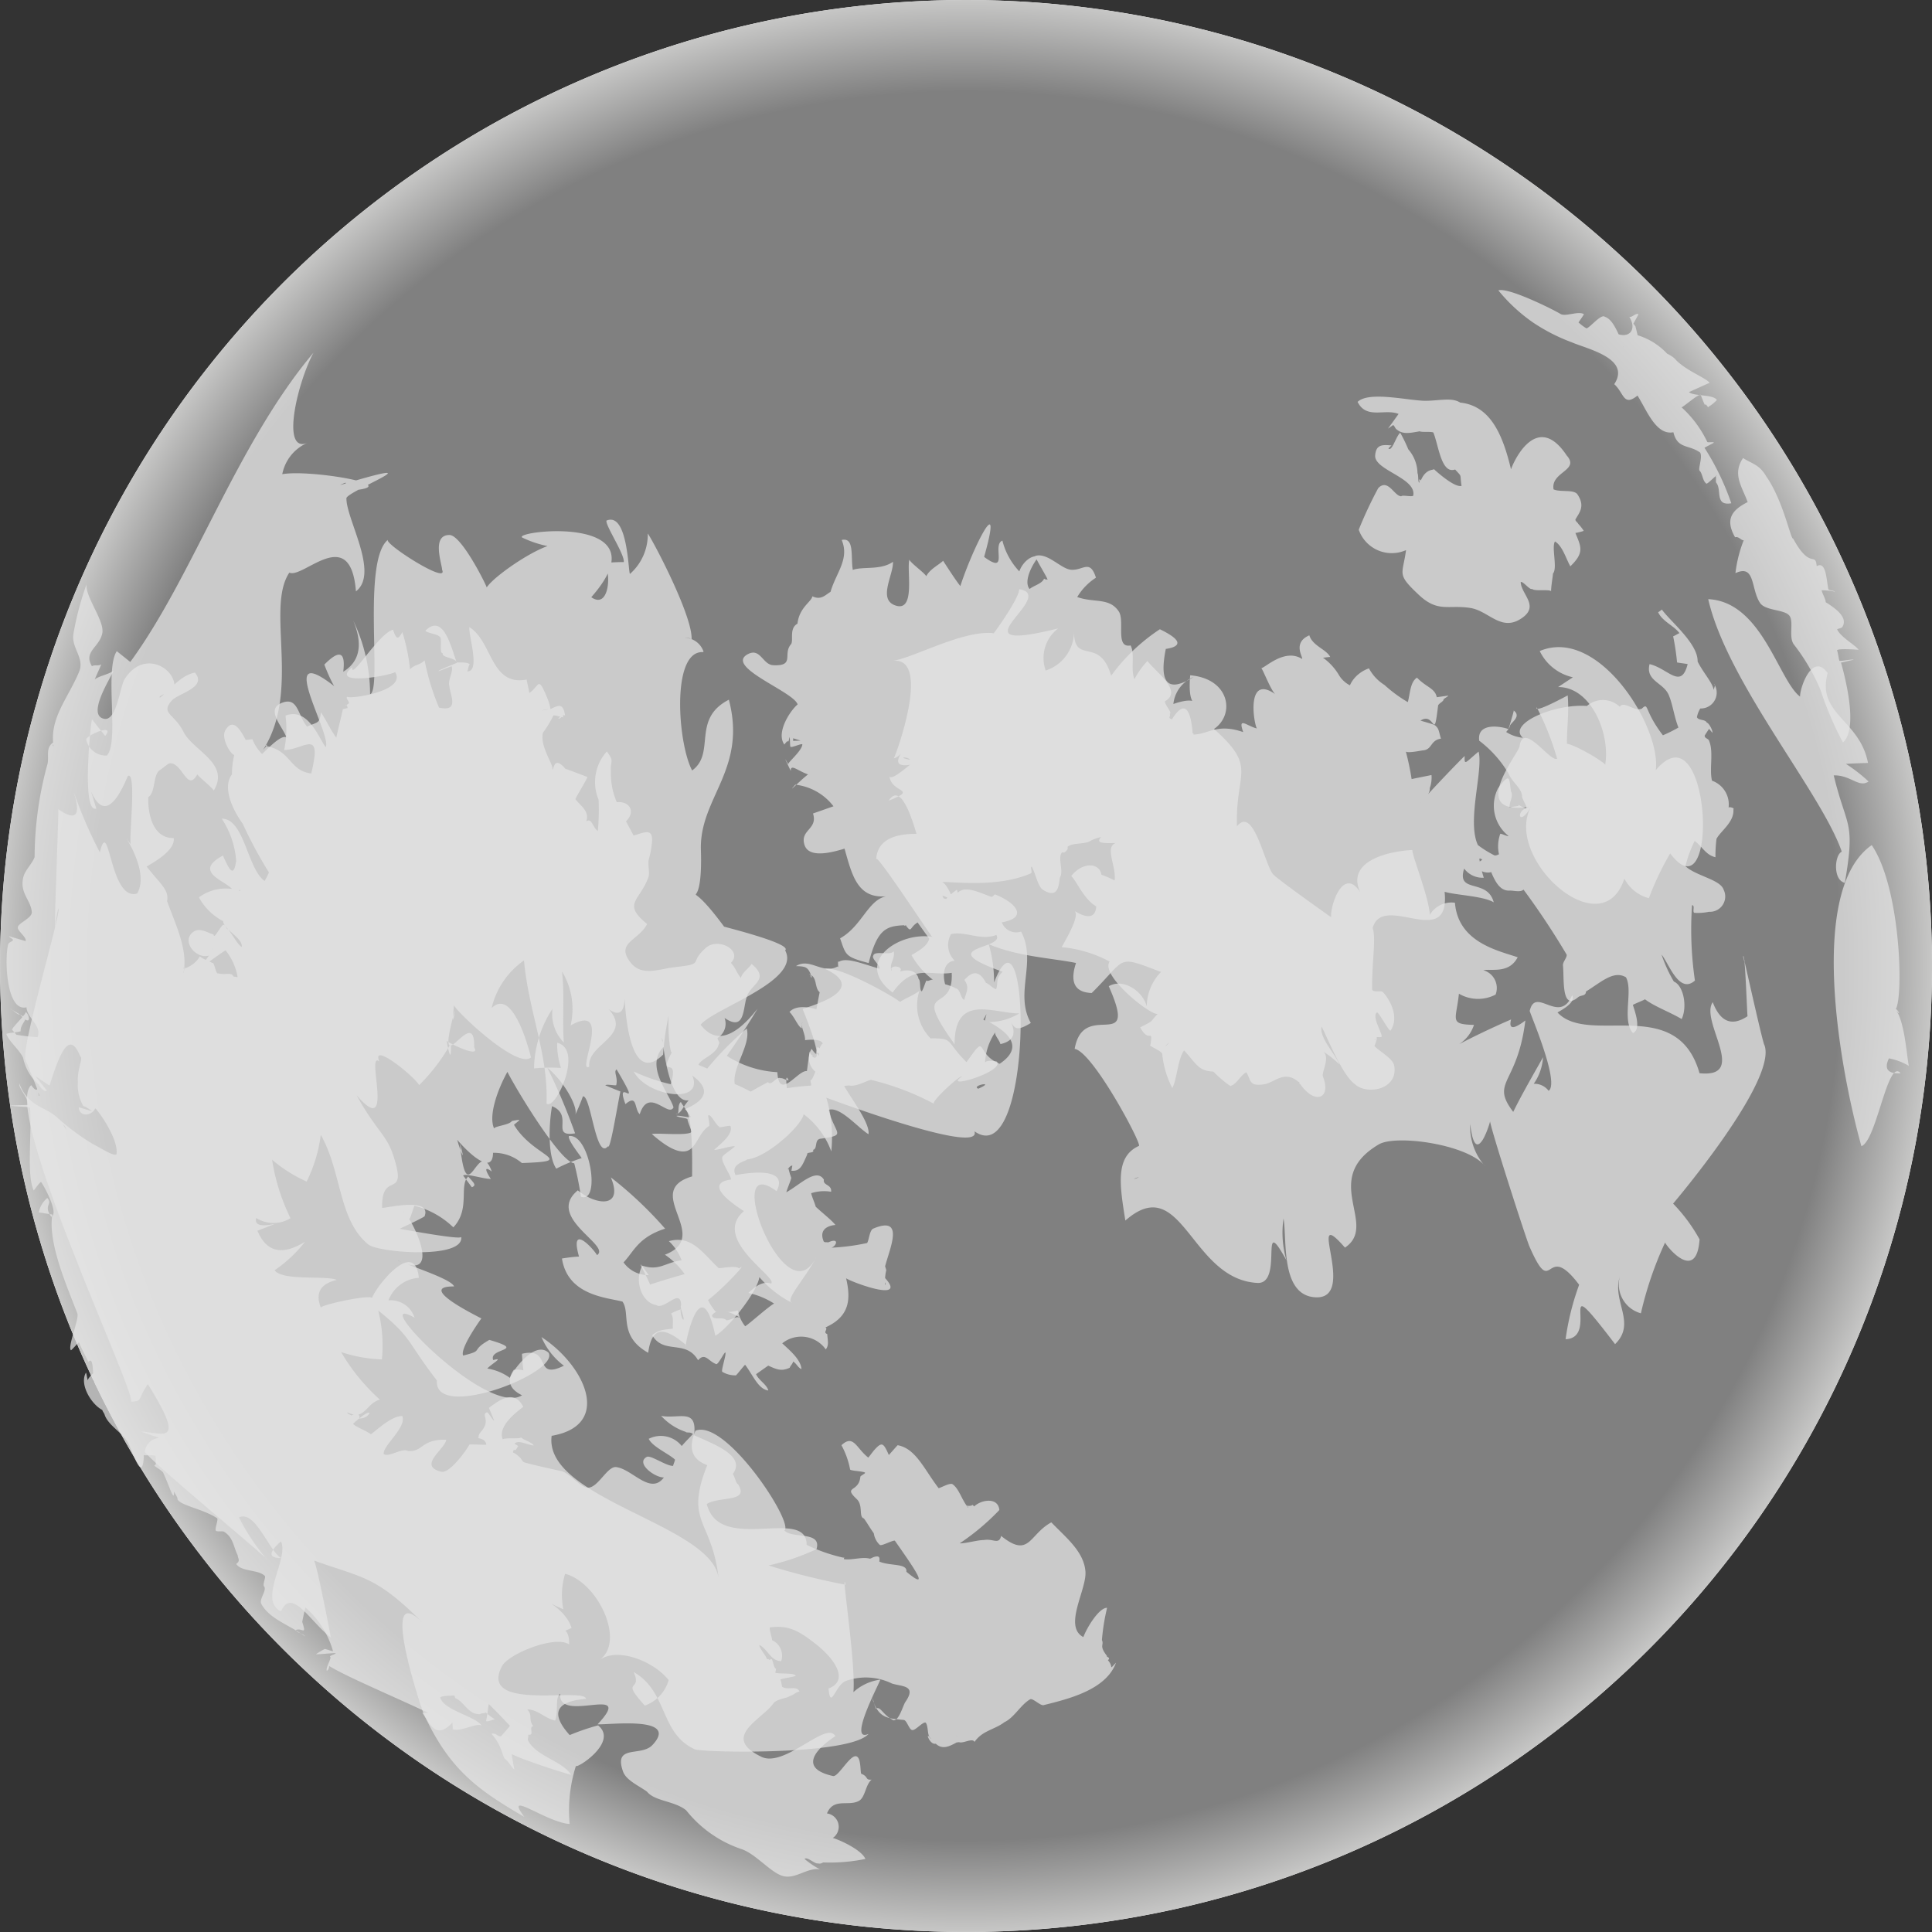 <svg id="Group_3271" data-name="Group 3271" xmlns="http://www.w3.org/2000/svg" xmlns:xlink="http://www.w3.org/1999/xlink" width="134.107" height="134.108" viewBox="0 0 134.107 134.108">
  <rect x="0" y="0" width="134.107" height="134.108" fill="#333333" stroke="none"/>
  <defs>
    <radialGradient id="radial-gradient" cx="0.5" cy="0.5" r="0.5" gradientUnits="objectBoundingBox">
      <stop offset="0.898" stop-color="gray"/>
      <stop offset="1" stop-color="#cdcdcc"/>
    </radialGradient>
  </defs>
  <path id="Path_1288" data-name="Path 1288" d="M432.7,428.329a67.052,67.052,0,1,1-7-94.567A67.053,67.053,0,0,1,432.7,428.329Z" transform="translate(-314.86 -317.492)" fill="#fff"/>
  <g id="Group_3260" data-name="Group 3260" style="mix-blend-mode: overlay;isolation: isolate">
    <path id="Path_1289" data-name="Path 1289" d="M432.7,428.329a67.052,67.052,0,1,1-7-94.567A67.053,67.053,0,0,1,432.7,428.329Z" transform="translate(-314.86 -317.492)" fill="url(#radial-gradient)"/>
  </g>
  <g id="Group_3265" data-name="Group 3265" transform="translate(0.428 20.135)" opacity="0.72" style="mix-blend-mode: multiply;isolation: isolate">
    <g id="Group_3261" data-name="Group 3261" transform="translate(119.675 11.659)">
      <path id="Path_1290" data-name="Path 1290" d="M417.448,352.9c.029-.153-.265-.667-.278-.829.066.009.916.016.951.163-.061-.185-.426-.116-.487-.243-.143-.742-.164-1.955-.808-1.591-.086-1.031-.442.283-1.637-1.919-.151.135-.677-2.636-1.879-4.334-.464-.812-1.033-.875-1.594-1.253-.761,1.121-.076,1.977.319,3.06-1.118.561-1.578,1.213-.872,2.443.254-.088.445.253.6.2a8.968,8.968,0,0,0-.577,2.289c1.392-.646,1.06,1.093,1.706,2.066.368.558,1.706.441,2.044.891.315.418-.071,1.454.292,1.976A13.889,13.889,0,0,1,417.093,359a22.57,22.57,0,0,0,1.557,3.639c.912-.8.432-3.523-.136-5.549.03.017.84-.2.876-.185-.056-.083-.95.129-.991.055-.061-.212-.089-.512-.158-.715.035-.138,1.245-.064,1.494-.035-.19-.312-1.264-.889-1.489-1.423.07-.058.3-.069.367-.172C419.011,353.952,418.137,353.332,417.448,352.9Z" transform="translate(-410.826 -342.896)" fill="#e6e6e6"/>
    </g>
    <g id="Group_3262" data-name="Group 3262" transform="translate(103.578)">
      <path id="Path_1291" data-name="Path 1291" d="M413.141,346.449c.014-.014-.1.073-.093.056.056.05-.013.392.041.451.409.478-.131,1.628,1.044,1.423a17.761,17.761,0,0,0-1.859-3.85c-.007-.014.657-.345.65-.358-.034-.079-.426.02-.462-.058a7.694,7.694,0,0,0-1.777-2.392c.183-.078,1.074-.864,1.317-.881.085.2.189.5.293.706.111-.121.249.292.248.138a2.675,2.675,0,0,0,.588-.474c-.248-.407-1.6-.244-1.935-.549.124-.048,1.353-.623,1.432-.637-.21-.33-1.529-.8-2.3-1.554a1.5,1.5,0,0,0-.214-.214,2.618,2.618,0,0,0-.437-.264,4.65,4.65,0,0,0-2.045-1.277c.006.005-.16-.638-.156-.632-.064-.039-.065-.131-.146-.16,0,.011.363-.667.364-.657-.19-.123-.421.214-.637.178.675,1.076-.324,1.859-1.66.646.2.651.347.562.507.972-.035.059.762.411.727.481-.025,0-.146-.553-.171-.557-.318-.747-.643-1.409-1.1-1.549-.257-.237-1.042.762-1.28.8-.484-.282-.677-.6-.582-.33-.044-.014.438-.635.4-.659-.393-.234-1.27.2-1.623-.013-.693-.41-3.661-1.858-4.311-1.634a11.669,11.669,0,0,0,2.4,2.225,12.774,12.774,0,0,0,2.71,1.385c1.066.463,4.116,1.109,2.934,2.9.685.615.629,1.592,1.614.791.632.987,1.278,2.783,2.492,2.547.284,1.18,1.07.84,1.853,1.407.193.3-.153,1.134-.033,1.26.213.224.2.7.462.892C412.453,347.1,413.094,346.394,413.141,346.449Z" transform="translate(-397.964 -333.58)" fill="#e6e6e6"/>
    </g>
    <g id="Group_3263" data-name="Group 3263" transform="translate(93.811 7.401)">
      <path id="Path_1292" data-name="Path 1292" d="M393.519,350.143c-.233,1.748-.687,1.627.889,3.108,1.338,1.255,2.044.662,3.583.91,1.259.2,2.114,1.643,3.5.747,1.352-.872.034-1.658-.014-2.543.129-.11.653.582.776.466.205.191,1.163.015,1.335.161,0-.324.1-.885.133-1.226.328-.37-.118-1.832.136-2.224.524.314.758,1.178,1.066,1.726,1.013-.969.727-1.38.354-2.314a4.156,4.156,0,0,0,.578-.145,2.952,2.952,0,0,0-.456-.562c-.028-.108.094.28.084.168.04-.169-.22-.242-.206-.4.247-.448.707-.9.14-1.741-.245-.365-1.22-.135-1.658-.349-.208-1.227,1.85-1.3.914-2.349-2.027-3.055-3.627.257-3.868.959-.574-2.407-1.427-4.414-3.527-4.632-.573-.369-1.391-.136-2.378-.125-1.143.011-3.947-.7-4.744.078.621,1.232,1.89.451,2.843.835.009,0-.735,1.013-.726,1.016l.35-.245c.119.074.136.252.272.324.4.332.886.234,1.566.111.159.079.8,0,.956.084.373.932.549,2.9,1.509,2.567.518.571.307.237.447,1.136-.5.15-1.875-1.115-1.925-1.168.014.1-.546-.066-.9.791-.221-.244-.028.2-.134.146-.075-.169-.024-.469-.1-.665a2.6,2.6,0,0,0-.638-1.641,10.413,10.413,0,0,0-.561-1.151c-.289.238-.576,1.335-.813,1.094-.074.058.268-.292.225-.211-.678-.064-1.091-.061-1.151.691-.083,1.024,2.891,1.558,2.642,2.793-.086.108-.761-.068-.828.043-.489,0-.915-1.265-1.6-.567a28.568,28.568,0,0,0-1.354,2.888A2.428,2.428,0,0,0,393.519,350.143Z" transform="translate(-390.16 -339.494)" fill="#e6e6e6"/>
    </g>
    <g id="Group_3264" data-name="Group 3264" transform="translate(0 16.266)">
      <path id="Path_1293" data-name="Path 1293" d="M430.132,352.487a1.694,1.694,0,0,1-.262.185c.3.65,1.091.922,1.484,1.458-.023-.02-.417.23-.442.21a16.578,16.578,0,0,1,.273,1.817c0,.014.74.105.735.118-.458,1.8-1.354.3-2.644,0-.294,1.174.96,1.274,1.329,2.139.278.643.38,1.526.675,2.263a9.473,9.473,0,0,1-1.078.537c-1.337-1.74-.957-2.325-1.467-1.847-.507.227-1.264-.584-1.523-.129a1.7,1.7,0,0,0-2.285-.059c-2.294-.166-5.539,1.258-4.444,2.208a2.6,2.6,0,0,1-1.159-.4c.12-.163.248-.285.257-.426.068-.23.825-.647.268-1.065,0,.1-.345,1.218-.36,1.289-.67-.234-2.206-.426-2.036.807a7.9,7.9,0,0,1,2.022,2.258c.285.665.912,1.011.95,1.593-.03.13.368.727.294.839-.2-.011-.661-.349-.533-.171-.026.02-.6.085-.625.106-.03-.38.283-.773.1-1.1-.141-.815-.005-1.433-.895-.238a2.663,2.663,0,0,0,.708,3.314c.011.094-.576-.217-.567-.123a2.577,2.577,0,0,0,.035,1.795c-.005.058.877-.861.87-.813-.312-.155-1.069.641-1.332.484a7.378,7.378,0,0,1-1.119-.7c-.785-1.678.384-5.156.048-6.49-.93.767-.995,1.009-.966.307-.088.049-2.8,2.862-3.1,3.3.129-.212.706-.576.677-1.07a2.13,2.13,0,0,0,.119-.91c-.019.006-1.363.274-1.379.283a18.489,18.489,0,0,0-.4-1.907c.184.114,1.063-.076,1.159-.083.691-.043.509-.7,1.278-.818-.138-.426-.13-.665-.337-.852-.071-.125-.457-.214-1.085-.4,1.035-.666.9,1.6,1.223-1.044.039-.148.382-.287.377-.419.006-.061.323-.208.329-.272-.015,0-.788.11-.8.11-.119-.628-.743-.691-1.372-1.358-.483.31-.476,1.129-.637,1.7a9.675,9.675,0,0,1-1.622-1.193,3.067,3.067,0,0,1-1.075-1.149c-.849.273-1.664,1.205-1.347,2.03-.055.033.408-.747.357-.727a1.876,1.876,0,0,1-1.065-.792,4,4,0,0,0-1.146-1.26c-.014.029.527-.066.514-.036-.252-.537-1.218-.76-1.452-1.511-1.218.529-.388,1.577-.508,1.638-1.243-.785-2.653.717-2.842.636.074-.05.642,1.487.979,1.807-1.987-1.393-1.519,1.9-1.274,2.383-.693-.164-1.34-.861-.944.254-1.851-.637-2.409.164-3.47.17.113-.09-.165-.111-.045-.155-.094-1.116-.394-2.568-1.437-.894-.342-.139-.043-.168-.154-.393.209-.063-.289-.521-.333-.862,1.28-.716-.622-2.027-1.209-2.8a5.525,5.525,0,0,0-.9,1.258c-.288-.671.054-1.713-.268-2.339-1.089.212-.383-1.7-.821-2.359-.658-.984-1.7-.579-2.885-1a4.1,4.1,0,0,1,1.3-1.343c-.422-1.328-.9-.471-1.741-.554-.716-.073-1.618-1.216-2.482-.955.08.28.768,1.367.867,1.639-.1-.014-.173.009-.242-.069-.141.358-.722.481-1.009.725-.448-.551.208-1.741.648-2.272-.626-.108-1.189.532-1.36,1.048a4.813,4.813,0,0,1-1.174-2.134c-.76.278.5,2.432-1.268,1.129,1.362-4.856-.746-.762-1.653,2.025-.388-.5-.83-1.2-1.194-1.755-.363.327-.914.578-1.173,1.069-.125-.24-1.068-.9-1.17-1.148-.2.71.434,3.571-.9,3.2-1.354-.373-.189-2.155-.239-3.052-.853.606-2.086.307-2.788.562-.156-.9.136-2.285-.771-2.076.584,1.388-.486,2.368-.823,3.782-.013.048.262-.319.252-.273-.454.126-.742.747-1.463.4-.059.377-.916.778-1.035,1.9-.607.33-.247,1.191-.456,1.435-.581.678.3,1.523-1.231,1.449-.735-.038-.887-1.249-1.778-.757-1.589.879,3.2,2.587,3.475,3.479-.559.474-1.513,1.989-.916,2.791-.028,0,.267-.337.217-.24.079.125.113-.213.134-.279.04.008.03.658.066.666.078.088.742-.238.826-.169-.019.448-1,1.243-.982,1.385-.531-.979.186.458.178.471-.02-.532.472-.019,1.2.232-.579.444-1.542,1.459-.885.713a3.88,3.88,0,0,1,2.651,1.5c-.068.026-1.359.477-1.422.5.357,1.105-.925,1.128-.589,2.184.317.992,2.054.474,2.778.257.522,1.84.89,3.47,2.876,3.308-1.255.269-1.676,2.076-3.184,2.917.409,1.173.333,1.277,1.984,1.716.6-2.368,1.225-2.571,2.473-2.624-.044.091.183-.054.124.039.4.529.24.1.8-.233,0,.01.831,1.151.806,1.138-.15.531-.745.831-1.23,1.13a5.468,5.468,0,0,0,2.417,2.275c-.308-.792-.239-1.822.586-1.887a1.521,1.521,0,0,1-.26-1.848c.982-.224,2.059.478,3.148.06.627,1.024-4.547.787.438,2.556-.509.472-.3.736-.449,1.2-.2,0-.5-.374-.711-.432-.413-.777-.869-.915-1.5-.2.379.528.128.846-.01,1.385-.263-.109-.245-.745-.6-.811-.483-.272-1.01-.305-1.549-.566-.075-.115-.388.143-.468.026-.061.051-.254.718-.34.753-.158-.071-.053-.783-.21-.852-.114-.608-.752-.695-1.3-.516.293-.329-.463-.476-.578-.233-.079-.029.061.193-.016.165-.144-.537.285-.817.164-1.348-.224.345-1.34-.086-1.42.318-.138.205.544.717.432.9-1.24-.365-2.308-.815-2.817-.478-.131-.182.013.536-.088.322-1.058.568-1.929-.643-2.887-.028.688.033.837.028,1.1.775-.14.073-.041-.3-.177-.2.576.156.342.946.721,1.237-.05.242-.168.866-.228,1.18-.6-.171-1.444-.275-1.867.189.36.369.6,1.034.852,1.135.005.07-.009-.4.043-.39-.139.288.21.787.185,1.21-.214.049,1.06-.2,1.229.242-.328.21-.414,1.209.061,1.393-.174-.038-.279-.7-.586-.773a4.224,4.224,0,0,0,.418.075c.1-.125-.176-.567-.3-.392.055.058-.093.363-.039.422-.11-.034-.3-.318-.329-.363a1.221,1.221,0,0,0,.433,1.708c-.1.293.085-.478-.07-.369-.108,0,.108.146-.011.151-.086-.038-.307.77-.419.672-.044.078.078.322.026.392-.41.026-1.24.1-1.677.186-.023-.288-.12-1.085.12-.558-.136.036-.424-.185-.554-.138-.267-.17-.68.6-.867.263-.489.262-.722.388-1.209.667a12.208,12.208,0,0,0-1.106-.528c-.2-1.144,1.139-2.713.832-3.855a21.236,21.236,0,0,0-2.745,2.787c-.005-.025-.594-.242-.6-.265.14-.424,1.287-.735,1.4-1.437.136-.116-.115-.3-.073-.434a1.153,1.153,0,0,0,.479-1.382c1.481,1.007,1.244-.77,1.584-1.581s1.556-1.12.289-2.174c-.17.314-.628.549-.741.977-.375-.483-.3-.6-.69-1.046.851-.857-.877-1.795-1.732-1.049-1.264,1.1.009,1.1-2.174,1.348-1.111.126-2.307.685-3.095-.368-1-1.337.584-1.469,1.186-2.629-1.767-1.429-.508-1.594.088-3.246.108-.3-.06-.885.025-1.233a6.277,6.277,0,0,0,.225-1.252c.049-.909-.463-.655-1.279-.408l-.528-.989c.7-.668.24-1.422-.639-1.323a5.093,5.093,0,0,1-.409-2.165c-.055-.763.272-.611-.282-1.362a3.172,3.172,0,0,0-.573,3.35,15.645,15.645,0,0,1-.054,2.183c-.385-.322-.419-.931-.8-.683.235-.7-.364-1.04-.755-1.539.028-.136.956-1.618.82-1.551.071.045-1.5-.576-1.5-.542-.882-1.038-.8.194-.94,0,.2-.159-.879-1.557-.631-2.519a7.715,7.715,0,0,0,.722-1.189c.076-.061.637.154.728.115-.068-.005-.02-.051-.075-.055.1-.257-.367.233-.343.11.163.191.387-.373.508-.141-.131-.9-.427-.772-1-.487-.007-.016-.587.113-.6.1s.558-.133.5-.051c-.113.065.064.392-.041.469.342-.324-.075-1.252-.325-1.793-.417-.9-.4-.25-1.026.169,0-.169-.17-.77-.176-.937-2.523.482-2.368-2.647-3.982-3.638-.07.576.782,3.116-.148,3.065.066-.085.076-.374.174-.478-.136-.163-.571-.129-.9-.133-.375-.969-.9-3.458-2.174-2.214.025.148.9.27.957.413.253-.038-.038,1.2.245,1.155-.124.315.914.31.986.661-.064.053-1.279.5-1.29.583.066.021.866-.349.924-.328.12.421-.294.959-.159,1.379.036.587.732,1.812-.721,1.482a16.589,16.589,0,0,1-1-3.278c-.357.359-.662.257-1.013.622a12.863,12.863,0,0,0-.532-2.582c-.278.472-.388.6-.648-.168-1.007.262-2.965,3.6-2.833,2.6-1.636,1.355,2.657.587,2.976.34.845,1.329-3.141,1.9-3.329,1.711-.121.138.19.332.11.467-.447.365-.119-.176-.08.337.064-.056-.382.094-.324.053-.105.511-.349,1.443-.457,1.987-.443-.6-.652-1.149-1.069-1.762-.09.788-.173.648-.96.991-.656-.787-.617-2.083-1.745-1.648-1.215.467.139,1.722.325,2.46.035.139-.015-.217.068-.016-.32-.314-1.034.4-1.77,1.106a2.929,2.929,0,0,1-.656-.984c.1-.118-.6.09-.5-.035-.342-.627-.86-1.552-1.4-.616-.3.522.333,1.622.62,1.708a5.728,5.728,0,0,0-.156,1.342c-.617.8-.12,2.218.75,3.434a30.507,30.507,0,0,0,1.816,3.375,4.65,4.65,0,0,1-.3.591c-1.2-.846-1.4-4.331-2.974-4.324a6.132,6.132,0,0,1,1,2.935c-.182,1.216-.477.6-.919-.375-2.281,1.23.531,1.813.746,2.5.04.125.558-.255.439-.051a3.114,3.114,0,0,0-2.85.454,4.04,4.04,0,0,0,1.677,1.65c.034.579,1.4,1.194,1.292,1.793-.3-.185-.637-.861-.949-1.237-.1.029-.18-.288-.3-.3-.114-.091-.569.817-.655.762-.04.039-.055-.145-.081-.1-.542-.184-1.01-.513-1.457-.108-.795.722.537,2.071,1.379,1.467.074.063-.006-.345.006-.385.086.274-.538.768-.6,1.179.188-.078,1.343-.955,1.539-1.043a4.085,4.085,0,0,1,.833,1.856c-.033.007-.258-.046-.29-.04-.115-.335-.582-.08-1.055-.223-.158.136-.275-.844-.409-.713-.2-.143-.7-.283-.861-.468a1.9,1.9,0,0,1-1.114.857c-.131-.069.183-.071.085-.111-.053-.069-.089.472-.115.408.333-1.6-.546-3.347-1.135-4.984.144-.788-.441-1.148-1.419-2.4.653-.384,1.994-1.163,1.877-1.977-1.438.021-1.8-1.637-1.765-2.857l-.315.086c.9.043.559-1.5,1.089-1.929.14-.068.534-.427.695-.487.9-.105,1.228,2.067,1.935.763.116.2,1.03.9,1.14,1.129,1.158-1.895-1.444-2.766-2.1-4.081-.642-1.284-1.608-1.249-.814-2.165.446-.512,2.483-.9,1.612-1.944-.97.165-1.74,1.2-2.424,1.731-.164-.079.349-.24.289-.288-.029-.038-.308.778-.32.766,2.745-1.208-.655-4.557-2.428-1.757-.327.516-.547,2.916-1.413,2.756-1.238-.229.387-2.746.651-3.353-.269.254-1.024.372-1.308.618.031-.114.335-.757.448-1.046-.22.138-.419,0-.646.128-.616-1.01.511-1.3.716-2.279.181-.866-1.205-2.541-1.088-3.417a20.171,20.171,0,0,0-.916,3.459c-.159.96.787,1.663.4,2.612-.752,1.831-2.084,3.23-1.778,5.186-.134-.106.088-.148-.041-.258-.512.377-.275.91-.369,1.443a24.709,24.709,0,0,0-.906,6.507c-.159.438-.647.9-.77,1.343-.314,1.151.532,1.637.578,2.5-.016.4-.954.745-.972,1.027-.04.253.619.675.541.961l-1.16-.345c-.012.054.3.213.284.263-.031.114-.294.161-.33.289-.263.927-.164,4.728,1.269,4.387.014.726,1.1,1.3.761,2.07a13.434,13.434,0,0,1-1.463-.165l-.3-.345c-.025-.144,1-1.1.944-1.242.317.262.4,1.086-.4.176-.149.086-.647-.474-.663-.38-.027-.045,1.105.662,1.074.617-.089.324-.379.532-.364.93-.136.069-.906.114-.989.189.174.514.861,1.043,1.16,1.642a3.319,3.319,0,0,0,1.11,1.885c-.03.01.332.576.543.4l-.786-.98c.025-.022.95.651.975.625.726-2.333,1.394-3.868,2.13-2,.219.08-.223.869-.169,1.763a2.913,2.913,0,0,0,.343,1.6c.024.123.273.1.3.218.021-.068.421.309.453.24.023.013-1.058-.317-1.033-.307.034.676.864.642,1.149.078.3.279,1.632,2.188,1.469,3.19-.207.16-1.111-.459-1.617-.7a15.935,15.935,0,0,1-2.388-1.755c.109.384.451.317.508.761-.866-1.821-2.447-1.146-3.251-3.228-.04.392.583.887.612,1.5-.051-.014-1.138.035-1.191.025.069.1,1.288.073,1.335.183.116,1.945-.258,4.621.247,5.726.008.01.4-.567.509-.588.084.061,1.293,2.175.71,2.413-.588-.823.14-.861-.277-1.305a1.686,1.686,0,0,0-.586,1l.937.148c-.323,1.952.994,4.935,1.737,6.866.138.357-.7,2.339-.446,2.554.03.025.531-.563.561-.544.3.718.579,1.16.633,1.35.339-.323.305.348.389,1.36-.168-.083.375-.054.209-.123-.058-.114.169-.543-.028-.824.083.175-.653.713-.578.874-.053-.024-.1-.5-.146-.534-.476.822.4,2.213,1.129,2.581.106.244.09.141.168.327.239.772,1.333,1.288,1.686,2.07.305.676.974,2.741,1.039.737.093.061.662-.043.8.068.066.181-.013.4.048.572.025-.09-.168.2-.134.09.212.181.383.242.611.464.5,1.079.777,2.131.77,1.342.068.149.277.441.232.527.213.452,1.77.671,2.756,1.322.1.126-.186.743-.081.874.134.085.446-.011.579.075.631.4.637,1.045.931,1.617.018.264.214.363-.1.611.38.571,1.577.365,2,.853.033.155-.2.625-.048.723.154.309-.38.881-.212,1.194.577,1.064,1.925,1.443,3.032,2.254-.084-.191-.6-.243-.627-.444.417-.179.761.446.437-.552.015-.146.184-.872.218-1.01a6.341,6.341,0,0,1,1.917,3.03c-.04.025-.563-.171-.582-.143a5.178,5.178,0,0,0-.6.359c.038.029,1.333-.1,1.362-.069-.01.088-.507.16-.358.278.051.118-.352.765-.249.946a.376.376,0,0,0,.153-.343c1.183.738,4.4,2.083,6.886,3.26l-.412,0c.484.652.917,1.984,2.134.623-.113-.19.04.676-.058.489.454.274,1.795-.482,2.046-.219-.4-.662-2.614-1.04-2.883-1.959.158-.161.816-.105.94-.145.116.026.053.2.14.192.638.317.874,1.153,1.712,1.109-.006-.086.325-.03.352-.131a4.4,4.4,0,0,0,.677.5c-.053-.063-.553.209-.638.105.06-.213.158-.979.188-1.174.4.369,1.09,1.111,1.468,1.5-.034.094-.551.65-.613.737-.307.005-.28-.238-.671-.178.766.849.73,1.546.96,1.763.093,0,.536.7.628.7,0-.043-.2-1.027-.167-1.045a11.638,11.638,0,0,0,1.314.522c.429.176,2.158.742,2.8.91-.621-.984-2.438-1.274-3-2.4-.014-.115.038-.23.028-.385.476.079-.016-.547.343-.589-.364-.492-.012-.725-.413-1.159.695-.026,1.284.658,1.937.765.247-.692-.04-1.562.347-1.857-.183,2.144,5.306-.776,2.594,2.119.7.055,5.743-.622,3.807,1.439-.786.836-2.715-.08-2.042,1.835.219.627,1.161,1.02,1.672,1.407.532.666,1.924.638,2.713,1.29a8.265,8.265,0,0,0,3.832,2.69c.985.317,2.076,1.681,2.915,1.879.88.206,1.627-.6,2.536-.472a6.093,6.093,0,0,1-1.068-.723c.188-.185.695.357.932.312a.421.421,0,0,0,.355-.069,12.237,12.237,0,0,0,2.939-.242c-.254-.607-1.672-1.278-2.259-1.459a.936.936,0,0,0-.409-1.7c.456-1.108,1.487-.471,2.216-.87.448-.245.453-1.128.885-1.478-.464.05-.21-.215-.712-.4-.094-.034.005-1.113-.347-1.216-.446-.134-1.254,1.449-1.621,1.367-2.438-.543-1.168-1.892.159-2.767-.591-1.115-3.516,2.218-5.132,1.433-2.907-1.409.145-2.617.887-3.781.418-.293.887-.272,1.1-.447.186-.018.491-.323.658-.283-.161-.464-.713-.1-1.174-.329-.053.02-.108-.529-.161-.519.114-.086.987-.181,1.079-.275-.166-.216-1.1-.1-1.42-.2,0-.036.051-.244.05-.282-.163,0-.223-.665-.32-.66-.163-.031,0,.063-.163.044-.1-.153-.071.056-.173-.1-.069-.23-.522-.717-.5-.937.636.37.775,1.109,1.512,1.131a1.185,1.185,0,0,0-.638-1.459c.024-.131-.212-.745-.144-.884,1.292-.168,2.006.207,3.329,1.273,1.014.819,2.265,2.378.738,2.967.143,1.561.477-.244,1.191-.519a4.125,4.125,0,0,1,3.214.175c.7.22,1.737.11.929,1.278-.163.234-.436,1.308-.825,1.273-.742-.358-.91-1.03-1.228-.8.023.021-.384-1.1-.362-1.08-.091-.014.285.618.21.62.416,1.151,1.1,1.138,2.1,1.237.222.043.362.68.584.7.225.041.738-.6.934-.513.209.27.071.967.379,1.093-.1.02-.14-.2-.238-.165.045.212.282.6.554.531.448.419.9.219,1.467-.094.334.034,0-.2-.012-.471.005,0,.058.373.064.37.174.347,1.02-.275,1.173.076.529-.79,1.427-.866,2.066-1.368.7-.325,1.129-1.214,1.807-1.6.2-.065.7.468.924.411,1.69-.421,4.34-1.051,5.024-2.946-.546.556-.128.3-.564-.17.242-.2-.134-.214-.064-.3-.578-.746-.181-.726-.35-1.1a14.453,14.453,0,0,1,.36-2.239c-.558-.019-1.407,1.377-1.648,2.031-1.413-.736.243-3.3.145-4.548-.109-1.4-1.357-2.359-2.368-3.415-1.558.841-1.509,2.529-3.485.941-.148.636-.553.173-1.176.284-.473,0-1.373.262-1.695.229a16.276,16.276,0,0,0,2.748-2.31c-.085-.925-1.278-.711-1.748-.249-.018-.025-.093-.085-.111-.11-.185.18-.795-.04-.728-.006-.08.119.476.039.426.2-.453-.523-.621-1.305-1.089-1.626-.175-.12-.815.25-.964.275-.977-1.262-1.576-2.758-2.845-2.982.026-.043-.641.715-.612.68-.37-.834-.472-.954-1.015-.34-.012,0-.4.521-.414.518-.833-.646-1.019-1.647-1.861-.857a5.676,5.676,0,0,1,.6,1.678c.011.111,1.031.126,1.041.239,0,.06-.324.2-.329.272-.1,1.109-1.228.622-.254,1.546.473.449.118,1.245.5,1.347.235.319.375.593.688,1.03a1.354,1.354,0,0,0,.409.8c.108.119.861-.315,1.051-.289,1.3,1.861,2.538,3.6.8,2.159.091-.606-1.128-.383-1.876-.706.016-.218.083-.494-.473-.282.013.018-.174.069-.163.086-.542-.161-1.277.116-1.825.025,0-.084.07-.141-.034-.1a11.5,11.5,0,0,1-2.552-.891c.028-2.686-6.066.662-6.931-2.836.929-.563,3-.083,2.158-1.39-.115.018-.268-.676-.36-.683.955-1.263-1.251-2.051-2.678-2.7.235-1.93-1.054-1.106-2.288-1.344a4.022,4.022,0,0,0,1.7,1.109c.078.1.35-.025.5.158-.242.263-.533.544-.77.826a1.856,1.856,0,0,0-2.292-.5c.247.552,1.428,1.056,1.825,1.447.01.043-.139.388-.13.429-.463.033-1.556-.767-1.828-.622-.8.427.533,1.435,1.185,1.429-.931,1.254-2.2-.593-3.315-.721-.623-.071-1.285,1.5-1.99,1.424-.532-.051-1.255-1.02-1.812-1.144-.683-.153-1.788-.388-2.571-.606-.185-.094-.186-.272-.353-.382-.424-.418-.518-.2-.37-.488.181.094.223-.227.312-.25-.134-.113-.176-.1-.26-.179.245-.283.842.071,1.324.129-.114-.242-.686-.359-.862-.559-.242.121-1.053,0-1.289.125-.344-.857.8-1.778,1.428-2.253-.637-1.242-1.652-.474-2.383.071-.009.009.363.871.354.879-.093.011-.428-.651-.517-.562-.349.159.158.453-.188,1.059-.159.279-.385.405-.372.675-.173.108.459-.005.539.5-.014.034-1.154-.035-1.173,0-.254.471-1.394,2.015-1.941,1.885-1.693-.405.253-1.566.333-2.223-1.772-.04-1.573.845-2.643.785-.442-.244-1.3.451-1.695.215-.109-.556,1.616-1.857,1.284-2.646-.712-.008-1.641.861-2.17,1.268-.375-.27-1.156-.559-1.24-.731,1.631-1.509,1.23-.334.428-.365.046-.208-.027-.165-.05-.305-.215.046-.265-.029-.508.1-.061-.086-.259-.08-.273-.222,1.238.609,1.269-.612,2.262-.881a13.819,13.819,0,0,1-2.692-3.3,10.106,10.106,0,0,0,2.831.508,9.984,9.984,0,0,0-.255-3.392c2.35,1.872,1.97,2.138,4.072,4.855-.218,2.867,8.562-.542,7.748-1.93-.952-.869-2.447,1.2-2.683,1.746a3.622,3.622,0,0,0-1.566-.647c.312-.338,1.194-.807.413-.587-.358-.857,2.41-.621-.272-1.4-1.387.785-.3.718-1.822,1.086-.224-.531,1.285-2.6,1.27-2.573-.164-.105-4.6-2.244-1.9-2.223-.139-.537-3.669-1.627-3.9-1.815,3.221,1.655,1.017-2.91.365-3.407.188.068.115.578.278.631.034.035.176-.161.19-.121.024-.026.3-.869.319-.889a5.96,5.96,0,0,1,2.7,1.5c1.2-1.262.374-2.887,1.031-3.528.447.488.571.607.257.743-.008,0-.6-.815-.608-.811.19-.174,1.423.243,1.924.233-.415-.633-.449-.9.068-.513-.956-2.624-1.717,3.065-2.215-1.934.486,1.676-.059.253-.184-.265.895,1.048,2.47,2.445,2.484.9a2.978,2.978,0,0,1,2,.71c3.936-.139.817-.372-.546-2.653.4-.362.621-.409-.145-.268-.161.28-1.159.345-1.238.519-.385-.864.191-2.592.926-3.927.665,1.319,3.693,6.288,4.638,6.344a22.475,22.475,0,0,1,.464,2.32c1.409.523.626-4.424-.834-4.206-.1.275.847,1.422.884,1.529a11.426,11.426,0,0,0-1.76.733c-.638-.94-.487-3.274-.294-4.338,1.549.635-.158,2.169,1.6,1.886a42.349,42.349,0,0,0-1.922-4.552c1.156.941,2.155,2.752,1.931,3.265a13.366,13.366,0,0,0,.534-1.282c.561-.078.892,4.467,1.737,3.467.15.294.558-2.26.863-3.81.021.023-1.078-.434-1.041-.417.06-.124.821.07.757-.043.126-.514-.207-.91.021-1.066,1.955,3.311-.171.294.614,2.409.86-.723.592.332.994.7.62-1.937,2,.272,2.344-.477-.3-1-1.99-2.827-.712-4.179.144-.063-.121-.5-.131-.6.151-.119-.12.16.083.058.045.521.459,4.452,1.81,4.234-.451.523-.514.907-.891.959.322.079.055-.638.357-.845-.007.065.68.967.675,1.041-.105.079-.852-.145-.987-.069.156.116.693.133.766.227,0,.163.273.745.285.885-.309.284-2.342.049-2.762.141.483.421,1.662,1.438,2.458,1.168.661-.224.8-1.273,1.506-1.716.113.026-.115-.828-.03-.746.173-.129.588.848.8.776.071.081-.135-.056-.086.029.033.078.778-.14.815-.058.2.572-.7,1.229-1.133,1.648.245.018,1.156-.283,1.428-.252.023.069-.871.631-.857.745-.15.275.6,1.275.6,1.564-1.811.249-.279,1.512,1.345,2.468.06.079-.353-.4-.34-.365-2.528,1.95,2.236,4.658,1.781,5.117-.623-.191-1.108.218-1.591.655a5.385,5.385,0,0,1,1.793.737c-.388.2-1.687,1.377-2.007,1.576a2.551,2.551,0,0,1-.511-1.1c-1.265.32-1-.232.185.519-.273-.18-.691.17-.971.166-.25-.285-.909.039-1.011-.328.079-.191.466-.33.249-.283a4.3,4.3,0,0,1-.522-.792c1.1-.835,2.892-2.79,2.155-2.191-.194-.223-1.012-.043-1.41-.025-1.041-.956-1.85-2.334-3.46-1.875a3.525,3.525,0,0,1,.884,1.329c-1.164.159-1.539.756-2.727.372-.581,1.026-.059,2.554.959,2.737.591.374,1.69-1.258,1.735.016-.129.071.25.9.16,1-.158-.043-.264-.827-.156-.732a3.629,3.629,0,0,0-.707.305c.293.344-.061,1.161.308,1.579-.148-.021.38-.646.26-.616-.815.2-1.248.026-1.876.534.807,1.384,2.334.267,3.185,1.743.488-.556.7.056,1.24.26.128.123.556-.786.648-.8.11.071-.317,1.284-.205,1.344a1.752,1.752,0,0,0,.942.244c.033.011.609-.742.643-.732.524.682.9,1.693,1.608,1.783-.1-.419-.666-.7-.85-1.135.031-.011.814-.577.845-.589.574.25.891.422,1.491.144.031-.119.242-.308.224-.429.233.1.35.443.592.521-.049-.686-.874-1.345-1.335-1.785a2.09,2.09,0,0,1,3.021.421c.249-.3.118-.66.105-1.066-.332-.115.088-.344-.131-.458,1.69-.758,1.778-1.949,1.438-3.415.3.24,4.6,1.86,2.514-.213-.19.155.348.506.2.688a3.532,3.532,0,0,1,.054-.96c.055-.073-.04-.233-.059-.35.335-1.28,1.379-3.539-.826-2.611-.259.111-.292.815-.426,1a14.892,14.892,0,0,1-2.477.324c.339-.1.594-.738-.235-.363-.111-.046-.19.034-.3-.071-.377-.892.407-1.116.815-1.141-.262-.339-.947-.866-1.369-1.27-.061-.242-.282-.728-.314-.935a2.863,2.863,0,0,1,1.383-.1c.06-.524-.592-.432-.5-.839-.517-.847-1.647.335-2.6.869-.036-.031.357-.944.332-1a5.8,5.8,0,0,1-.19-.632c.059-.049-.514.4-.436.379.169.069.547-.74.727-.567-.036-.135-.085.443-.105.329.632.056.761-.342,1.114-1.129-.075-.2.552-.056.4-.32.332-.058.085-.711.507-.771,1.9-.273,1.029-.26.577-2.006.795-.257,2.024,1.232,2.768,1.691.129-.737-1.2-2.483-1.688-3.349.108-.006.213-.036.347-.034.469.1,1.079-.272,1.5-.391a18.14,18.14,0,0,1,4.365,1.651c-.068-.263,1.845-2,1.964-1.882-1.439.972,3-.348,2.423-1.034-.333-.078-.964-.123-.825.235a4.119,4.119,0,0,1,.707-2.268c-.049.2.287.523.365.818,1.126-.254.989-.976.736-1.507.27.419.41.631,1.374.039-1.154-2.062.441-4.233-.675-6.344a1.071,1.071,0,0,1-1.339-.64c1.861-.324.989-1.362-.449-1.932-.049-.049-.175.161-.259.165-.7-.228-1.842-.852-2.347-.282-.008,0-.036-.265-.09-.2a4.787,4.787,0,0,0-.945.877l1.272.9c.215-.389-.5-.945-.506-.992-.03-.01-.394-1.116-.811-1.34,1.169.014,3.942.358,6.141-.592.16-.025-.066-.451.071-.474.233.384.421,1.38.772,1.606,1.23.783,1.091-.681,1.205-.889.245-.432-.207-1.393.138-1.712.1.029.18.073.382-.223-.005-.007-.005-.154-.009-.16.4-.317,1.2-.124,1.651-.443a2.9,2.9,0,0,1,.682-.229c-.441.443.2.432,1,.414-.777.308.07,1.632-.069,2.6a6.736,6.736,0,0,0-.912-.4c-.12-.814-1.27-.941-2.1.088.4.385.867,1.606,1.74,2.114-.1,1.308-1.463.3-1.494.335.4.37-.914,2.445-.9,2.492a8.685,8.685,0,0,1,3.322,1c-.707,1,3.144,3.982,3.365,3.6-.683.69-.168.409-1.244.967.63,1.184.884-.028.713,1.2-.2.094.822.422.818.665a6.469,6.469,0,0,0,.7,2.348c.323-.613.374-2,.815-2.614.871.941.972,1.424,2.033,1.469.583.607,1.293,1.116,1.223.98.374-.08.718-.8,1.07-.927.339.567.163.979,1.2.835.766-.108,1.414-1.03,2.418-.168.126-.038-.015.13.119.146.99,1.445,2.191,1.053,1.572-.543-.1-.264.536-1.339.009-1.721a6.645,6.645,0,0,1,1.146.911c-.293-.73-1.412-1.868-1.246-2.627.307.507,1.389,3.334,2.309,3.985.819.772,2.994.4,2.741-1.243-.085-.548-.936-.947-1.378-1.4.018-.076.219-.518.146-.6-.034.02-.1.178-.119.2-.081-.1.146-.07.116-.178,0-.1.354.017.354-.085.059-.218-.722-1.417-.314-1.676.206.136.738,1.183.926,1.277.628-.9.008-2.109-.518-2.68-.13-.143-.543.049-.75-.155-.035-1.885.289-3.559.034-4.294.7-2.537,5.409,1.653,4.994-2.518.773.238,2.649.284,3.41.732-.451-1.7-2.608-.559-2.055-2.342a1.594,1.594,0,0,0,1.363.635,9.077,9.077,0,0,1-.308-1.3c.1-.135.143.154.183-.028.105.166-.426.2-.293.521.118.484.767.484.932.414.368.9.723,1.312,1.283,1.287.259-.013.763.139.961-.07a52.984,52.984,0,0,1,2.995,4.515c.036.221-.287.5-.255.773.093.845-.135,3.186,1.04,2.19.217-.183.544-.058.558-.405,1.042-.636,1.92-1.5,2.775-.984.511.949-.307,2.966.484,3.873.581-.257.163-1.438-.005-1.95.026-.054.817-.352.837-.4.667.508,1.711.877,2.551,1.375.413-.889.114-2.342-.541-2.6a9.611,9.611,0,0,1-.855-1.872c.5.592,1.211,2.778,2.315,1.8a24.5,24.5,0,0,1-.2-5.229c.23-.019,0,.486.165.527a3.679,3.679,0,0,0,1.01-.073,1.062,1.062,0,0,0,1.013-1.541c-.217-.692-1.936-.955-2.646-1.623a8.4,8.4,0,0,1,.642-1.757c.547.426.783.985,1.442,1.134a9.207,9.207,0,0,1,.071-1.273c.272-.534,1.239-1.16,1.174-2.04.115-.115-.327-.205-.335-.128a1.746,1.746,0,0,0-1.149-1.871c-.2-.77.116-1.961-.189-2.732-.049-.218-.319-.175-.323-.4-.043.066.34-.532.3-.447-.048-.118.29.348.243.233,0-.2-.262-.671-.387-.677-.116-.259-.571-.136-.692-.382a1.712,1.712,0,0,1,.235-.608,1.1,1.1,0,0,0,.97-1.683c.143,0-.1.421-.049.471.044-.452-.716-1.25-1.108-2.049C432.648,354.837,430.668,353.263,430.132,352.487Zm-60.308,9.11a1.736,1.736,0,0,0,.01-.179c.015.02.482.149.5.168C370.316,361.588,369.842,361.6,369.824,361.6Zm13.311,19.425-.1-.075.214-.378Zm-2.848-8.473c-.014-.026-.088-.156-.1-.183.11-.038.636.267.66.3C380.769,372.715,380.335,372.52,380.287,372.548ZM395.649,382.8a2.094,2.094,0,0,1,.285-.252A1.076,1.076,0,0,1,395.649,382.8Z" transform="translate(-315.202 -346.577)" fill="#e6e6e6"/>
    </g>
  </g>
  <g id="Group_3270" data-name="Group 3270" transform="translate(1.723 24.461)" opacity="0.72" style="mix-blend-mode: multiply;isolation: isolate">
    <g id="Group_3266" data-name="Group 3266" transform="translate(125.564 34.2)">
      <path id="Path_1294" data-name="Path 1294" d="M420.864,375.773c.562-.914.342-8.454-1.661-11.409-4.448,3.1-2.259,15.4-.717,20.9,1.064-.385,1.822-6.17,2.723-5.059q-1.34.06-.812-1.036a4.2,4.2,0,0,1,1.377.519c-.165-.941-.3-3.081-.91-3.916C420.945,375.641,421.341,376.427,420.864,375.773Z" transform="translate(-416.566 -364.364)" fill="#e6e6e6"/>
    </g>
    <g id="Group_3267" data-name="Group 3267" transform="translate(116.845 17.128)">
      <path id="Path_1295" data-name="Path 1295" d="M418.87,368.253c-.512.252-.607,1.985.218,2.159.753-4.369.118-3.765-.771-7.456,1.171-.036,1.753.891,2.417.424a10.9,10.9,0,0,0-1.572-1.223q.768-.043,1.534-.065c-.573-3.015-3.582-3.362-2.8-6.24-1.267-1.781-2.289,2.2-1.783,1.726-1.581-.917-2.663-6.672-6.509-6.855,1.318,5.779,7.871,13.45,9.271,17.53C418.889,368.244,418.846,368.184,418.87,368.253Z" transform="translate(-409.599 -350.723)" fill="#e6e6e6"/>
    </g>
    <g id="Group_3268" data-name="Group 3268" transform="translate(102.287 20.455)">
      <path id="Path_1296" data-name="Path 1296" d="M400.232,364.451c-1.936,3.562,4.917,9.807,6.479,5a2.667,2.667,0,0,0,1.7,1.36,20.218,20.218,0,0,1,1.478-3.108c3.487,4.613,2.823-10.341-1-5.776.4-2.947-3.962-10.01-8.054-8.271a3.358,3.358,0,0,0,2.3,1.822l-1.026.678c2.345-.021,3.711,3.4,3.236,5.574,1,.09-3.717-2.572-2.617-1.3-.045-1.211.16-2.437.049-3.692-.064.021-2.382,1.305-2.15.822a18.964,18.964,0,0,1,1.415,3.569c-.473.274-2.359-2.639-2.606-.864-.075.539-3.746,4.921.792,4.189C399.395,365.99,399.034,364.643,400.232,364.451Z" transform="translate(-397.967 -353.381)" fill="#e6e6e6"/>
    </g>
    <g id="Group_3269" data-name="Group 3269">
      <path id="Path_1297" data-name="Path 1297" d="M435.535,378.936c.113-.031.26,4.2.28,4.179q-1.629,1.089-2.415-.974c-.921,1.317,2.524,5.286-.917,4.931-1.567-5.513-7.664-1.872-9.856-4.214.263-.168,1.312-.7,1.011-1.193-.88,2.08-2.532-.653-2.937,1.066-.189-.259,2.138,4.969,1.309,5.562a1.233,1.233,0,0,0-1.035-.487,3.6,3.6,0,0,0,.646-1.86c.019.053-2.592,4.4-2.512,5.021q.544-.212,1.085-.436c-2.678-3.025-.416-2.138.2-7.12q-1.254.957-.991-.071-2.041.884-4.01,1.925a2.508,2.508,0,0,0,1.434-1.547c-1.738-.045-1.239-.314-1.045-2.165a2.628,2.628,0,0,0,2.547.06,1.286,1.286,0,0,0-.851-1.691c.562-.113,1.785.259,2.383-.9-1.349-.458-4.138-1.03-4.355-3.783a1.744,1.744,0,0,0-1.955,1.39c.832-.136-1.037-4.581-1-5.05-1.2.041-4.686.6-3.624,2.921-1.183-1.821-2.093.956-2.014,1.746-1.22-.866-3.264-2.323-3.966-2.915-.626-.527-1.377-4.9-2.572-3.394-.123-3.827,1.457-4.046-1.594-6.759,1.494-1.023,1.079-3.5-1.651-3.728-.258,2.81,1.006,1.234-1.169,1.992a2.291,2.291,0,0,1,1.4-1.872q-2.654,1.659-1.926-1.944c-4.891-.131,3.865.693-.412-1.372a13.057,13.057,0,0,0-3.383,3.228c-.792-2.755-2.534-.738-2.576-3.007a2.845,2.845,0,0,1-1.967,2.644,2.581,2.581,0,0,1,.872-2.925c-7.674,1.917.083-2.286-2.711-2.718.018.663-2.041,3.467-1.776,3.051-2.129-.233-5.587,1.737-7.031,1.926,2.845-.373.124,6.867.1,6.77a1.076,1.076,0,0,0,.507-.353q-.612.989.637.79c.034-.076-1.409,1.245-1.44.76.079,1.239,2.083.876-.06,1.738q.877-1.355,1.935,2.3c-1.076-.006-2.7.189-2.795,1.752.026-.426,3.8,5.368,3.891,5.4-2.288-.392-5.539,1.766-2.752,3.863,1.439-2.037,2.622-1.129,4.1-1.369.163,3-2.919.6.2,4.956.005-3.534,2.648-2.158,4.485-2.138a4.137,4.137,0,0,1-2.078.6q2.784,1.507.723,2.895c-1.77-.721-.788-2.255-2.3-.114-1.476-1.452-.842-1.673-2.492-1.646a3.263,3.263,0,0,1-.78-3.3c-.487.355-1.012.522-1.337.766-.524-.417-4.215-2.505-5.224-2.3,3.25,1.5-1.273,2.657-1.546,2.793.513,1.237,1.522,3.931.625,3.274.743-.089-.01.229-.139-.332q-.394,2.8-.146,1.378c-.6-.216-1.979,2.148-2.093.063a7.156,7.156,0,0,1-3.507-1.133q1.13-1.6,2.136-3.276-2.444,3.107-3.955,1.114c.945-1.154,7.006-3.044,5.866-5.158.538-.462-4.221-1.628-4.239-1.651-3.258-4.414-1.435.232-1.608-5.33-.111-3.611,3.218-5.56,1.941-10.421-2.614,1.35-.886,3.7-2.549,4.912-.989-1.848-1.454-8.175.673-8.215-.736-.359.135.151.114-.046a1.42,1.42,0,0,0-1.318-.951q.805-.024.269.557c1.146-.473-2.414-7.245-2.818-7.793a3.647,3.647,0,0,1-1.23,2.8c-.128.076-.119-4.344-1.638-3.693-.073.353,1.288,2.369,1.2,2.877q-.7,0-1.388.068c.533.449.447,3.284-.865,2.37,5.164-5.861-5.518-4.609-4.791-4.139a7.406,7.406,0,0,0,2.886.728c-.235-1.228-4.75,1.772-5.353,2.732-.061-.23-1.756-3.631-2.582-3.639-1.274-.013-.521,2.024-.514,2.417.477,1.08-4.072-1.833-3.762-2.085-1.812,1.464-.377,10.446-1.238,10.721a11.872,11.872,0,0,0-1.171-5.115q1.033,2.493-.691,3.553.259-2.091-1.314-.494c0-.005.9,2.443,1.374,2.06-5.31-4.527-.77,2.826-1.283,3.667-.486-.653-1.229-2.785-2.786-2.186a7.093,7.093,0,0,1-.093,2.39c1.374-.021,2.673-1.592,1.877,1.629-1.572-.213-1.369-1.627-3.2-1.92q.338-.236-.133.265c2.629-4.1.161-9.822,1.815-12.289.966.444,4.245-3.45,4.623,1.3,1.642-1.263-.678-5-.661-6.464.005-.477,6.748-3.072-.437-.912q.88-.469-.2.434c7.415-.283-6.783-2.35-3.865-.487a2.979,2.979,0,0,1,1.792-2.877c-1.876.76-.668-4.254.427-6.264-5.341,6.343-8.368,15.526-12.72,21.47l-.936-.748c-.866,1.274.189,6.362-.691,7.244a1.391,1.391,0,0,1-1.432-1.125c.06-.3,2.047-1.153,1.317-.235q-.456-.573-.909-1.151c-.045-.253-.791,6.572.293,6.193l-.368-1.2q1.077,2.485,2.557-1.063c.682-.4-.043,5.112.257,4.822-1.3-1.736,1.429,1.549.391,3.337-1.917.572-1.929-5.54-2.591-2.858a31.312,31.312,0,0,1-1.816-4.2q.777,2.495-1.073,1.2c.049.228-.3,8.219-.205,8.219a6.487,6.487,0,0,1,.214-1.317c.3-.076-2.627,9.754-2.273,10.425-.414-.791,1.2,2.856.906,2.561-.145-1.561.184.27-.514-.727-2.045,1.656,7.144,21.032,6.936,21.965.823-.025.413-.151,1.156-1.211,2.709,4.343,1.046,3.369-.487,3.289l1.269.437a1.117,1.117,0,0,0-.992.915c-.384.074,8.366,7.284,8.454,7.5A14.509,14.509,0,0,1,331.1,417.9c1.154-.528,2.119,2.43,2.945,2.826q-1.352.017-.03-1.159c.572,1.214-1.617,4.065,0,4.858.761-1.708,2.049.753,3.464,1.812-.168-.887-.9-4.676-1.155-5.333,3.363,1.208,4.265,1.035,7.533,4.315-3.144-3.155-.064,6.025.039,6.251,1.792,3.937,3.778,5.345,7.015,7.225-1.484-1.971,1.517.383,3.143.492a10.24,10.24,0,0,1,.442-4.051c-.064.3,3-1.623,1.531-2.795a15.885,15.885,0,0,0-1.97.673q-2.031-2.255,1.134-2.514c-.1-.841-7.5.931-5.838-2.263.452-.869,3.724-2.18,4.663-1.514.089-2.3-2.462.06.168-1.139-.5-1.737-3.412-2.554-.569-1.3a5.054,5.054,0,0,1,.123-2.466c2.264.583,4.213,4.672,2.4,5.977,1.278-.919,3.825.144,4.788,1.407a2.643,2.643,0,0,1-1.654,1.766c-1.772-1.954-.124-.886-.778-2.335,2.407,1.383,1.8,4.249,4.25,5.37.488.223,10.753.447,12.063-1.074-1.577.716,1.051-4.056.793-3.76a3.4,3.4,0,0,0-2.231,1.28c1.168,1.37-.622-9.717-.156-7.87a48.227,48.227,0,0,1-5.354-1.34,15.632,15.632,0,0,0,3.335-1.135c.367-1.288-1.71-.695-2.233-1.292.7-.5-4.065-7.773-6.172-6.926q-.785,1.812.818,2.389c-1.606,4.021.339,3.772.785,7.858-.407-3.731-12.152-5.494-11.587-9.891,4.261-.733,2.3-4.9-.707-6.856a4.829,4.829,0,0,0,1.558,1.989c-2.15,1.058-.785-1.34-2.911-.828.235,5.027,2.057.81-.569,1.116q-.753,1.109.572,1.765c-2.445,1.551-10.94-7.305-7.46-5.388a1.738,1.738,0,0,0-1.81-1.2,2.437,2.437,0,0,1,2.109-1.568c-.288-2.877-3.129.792-3.28,1.49.452-.488-3.763.428-3.517.6q-.612-1.543,1.1-1.942c-.766-.33-3.743.094-4.318-.67a9.4,9.4,0,0,0,2.118-1.985q-2.371,1.479-3.307-.757c2.783-1.1-.412.284-.084-.887a2.255,2.255,0,0,0,2.38.015,14.075,14.075,0,0,1-1.28-4.059,9.932,9.932,0,0,0,2.4,1.514,10.094,10.094,0,0,0,.98-3.245c1.478,2.608,1.205,5.891,3.3,7.613.7.572,6.693,1.048,6.447-.542.136.282-4.135-.534-4.274-.543.116-.058,1.706-.8,1.735-.877.513-1.355-2.723-.547-2.947-.578-.074-2.725,1.845-.4.751-3.7-.457-1.382-1.243-1.77-2.521-4.114,2.726,3.16.578-3.191,1.578-2.342-.592-1.394,2.347.951,2.762,1.633a12.8,12.8,0,0,0,2.2-2.9q.049,1.671-.3-.193c-.109.043,2.434,1.333,1.919.473.075-3.281-2.907,3.1-1.332-2.613q-.227,1.539-.075-.314c.141.416,4.4,4.483,5.35,3.624-.008.006-1.161-4.972-2.736-3.42a5.6,5.6,0,0,1,2.249-3.31c.329,3.6,1.692,6.487,1.564,9.933.6.552,2.607-3.775.741-4.216a5.212,5.212,0,0,0,.262,1.747,10.974,10.974,0,0,0-1.87.033,7.745,7.745,0,0,1,1.282-4.14,2.824,2.824,0,0,0,.787,2.342c-.119-1.643.065-3.283-.129-4.937a5.018,5.018,0,0,1,.6,3.746c2.995-1.657.362,3.379,1.294,2.867-.158-1.6,3.036-2.109,1.348-3.994q1.061.758,1.106-.743c.026.166.2,6.323,2.671,3.9a19.625,19.625,0,0,1,.936-4.748c-.837.253-.558,4.647-.334,4.594-1.011,1.942.561.06-.07,2.209a12.612,12.612,0,0,1-2.573-.886c.887,1.735,4.967,2.348,4.054.247-.134.038,2.235,1.227-.5,2.369.584.289.5,3.975.5,4.669-3.537,1.036,1.458,4.159-1.889,5.434a5.363,5.363,0,0,1,1.374,1.347q-1.205.334-2.4.725c-.383-.922-1.224-2.232-.09-.655a2.1,2.1,0,0,1-1.753-.882c.722-.758,1.011-1.742,2.886-2.342a27.044,27.044,0,0,0-3.77-3.561c.926,2.2-1.08,1.917-2.29.9-2.322,1.912,2.538,3.9,1.265,4.537.683.519-2.442-3.367-.919.867q1.451-1.138-1.447-.672c.4,2.584,3.135,2.708,4.2,2.991.584.828-.3,2.38,1.786,3.554.28-2.106,1.352-1.611,2.633-.537-.228.745.942-5.734,2.029-.647.857-.478,2.9-2.985,3.054-4.071a7.3,7.3,0,0,0,2.317,1.811c-.7-.151,1.058-1.881,1.708-3.374-2.108,4.836-6.763-7.345-2.83-4.4,1-1.929-2.786-1.121-2.842-1.114-.577-1.105,1.927-1.009.179-1.272.977.959,4.43-2.055,4.537-2.961a5.623,5.623,0,0,1,1.925,2.591,9.737,9.737,0,0,0-.347-3.734c.118.04,10.858,4.069,10.284,2.334,4.135,2.926,3.912-16.968,1.362-10.331a9.475,9.475,0,0,0-.369-2.653c2.106.877,4.438.964,6.055,1.3q-.665,2.018,1.09,2.085c2.5-2.471,1.648-2.656,4.812-1.461a3.466,3.466,0,0,0-.991,2.389c-.29-1.1-1.658-1.967-2.637-1.4,2.134,4.808-1.755.841-2.367,4.35,1.26.2,4.659,6.576,4.464,6.733-1.681.752-1.327,2.763-.946,5.184,3.964-3.479,4.5,4.082,9.166,4.329,1.862.1.06-5.111,2.015-1.572a6.808,6.808,0,0,1-.2-2.9c.252,1.5-.223,5.323,2.2,5.469,3.037.183-.792-6.711,2.064-3.448,2.369-1.593-1.763-4.741,2.347-7.165,1.2-.707,6.221,0,7.386,1.521a4.139,4.139,0,0,1-1.041-2.935c.379,3.319,1.43-.264,1.377-.183.183.96,2.5,8.131,2.732,8.673,1.691,3.875,1.039-.537,3.454,2.667a18.142,18.142,0,0,0-.941,3.78c2.474-.1-.886-5.319,3.435.342,1.5-1.456-.219-2.974.324-4.669a2.085,2.085,0,0,0,1.469,2.529,24.7,24.7,0,0,1,1.687-4.932c-.171-.054,2.161,3.045,2.385-.2a11.481,11.481,0,0,0-1.836-2.483c.006-.011,7.251-8.519,6.341-11-.091-.038-1.131-4.729-1.471-6.194C435.461,378.957,435.748,379.854,435.535,378.936ZM377.2,365.191c.1-.168,1.028.323,0,0C377.215,365.172,377.22,365.2,377.2,365.191Zm5.218,22.957c-.546-.22,1.305-.577,0,0Zm.425-8.925c.025.227.879-.153,0,0C382.844,379.194,382.9,379.214,382.846,379.223Zm10.368,15.19a1.988,1.988,0,0,1,.35-.128A1.074,1.074,0,0,1,393.214,394.413Z" transform="translate(-316.236 -337.037)" fill="#e6e6e6"/>
    </g>
  </g>
</svg>
